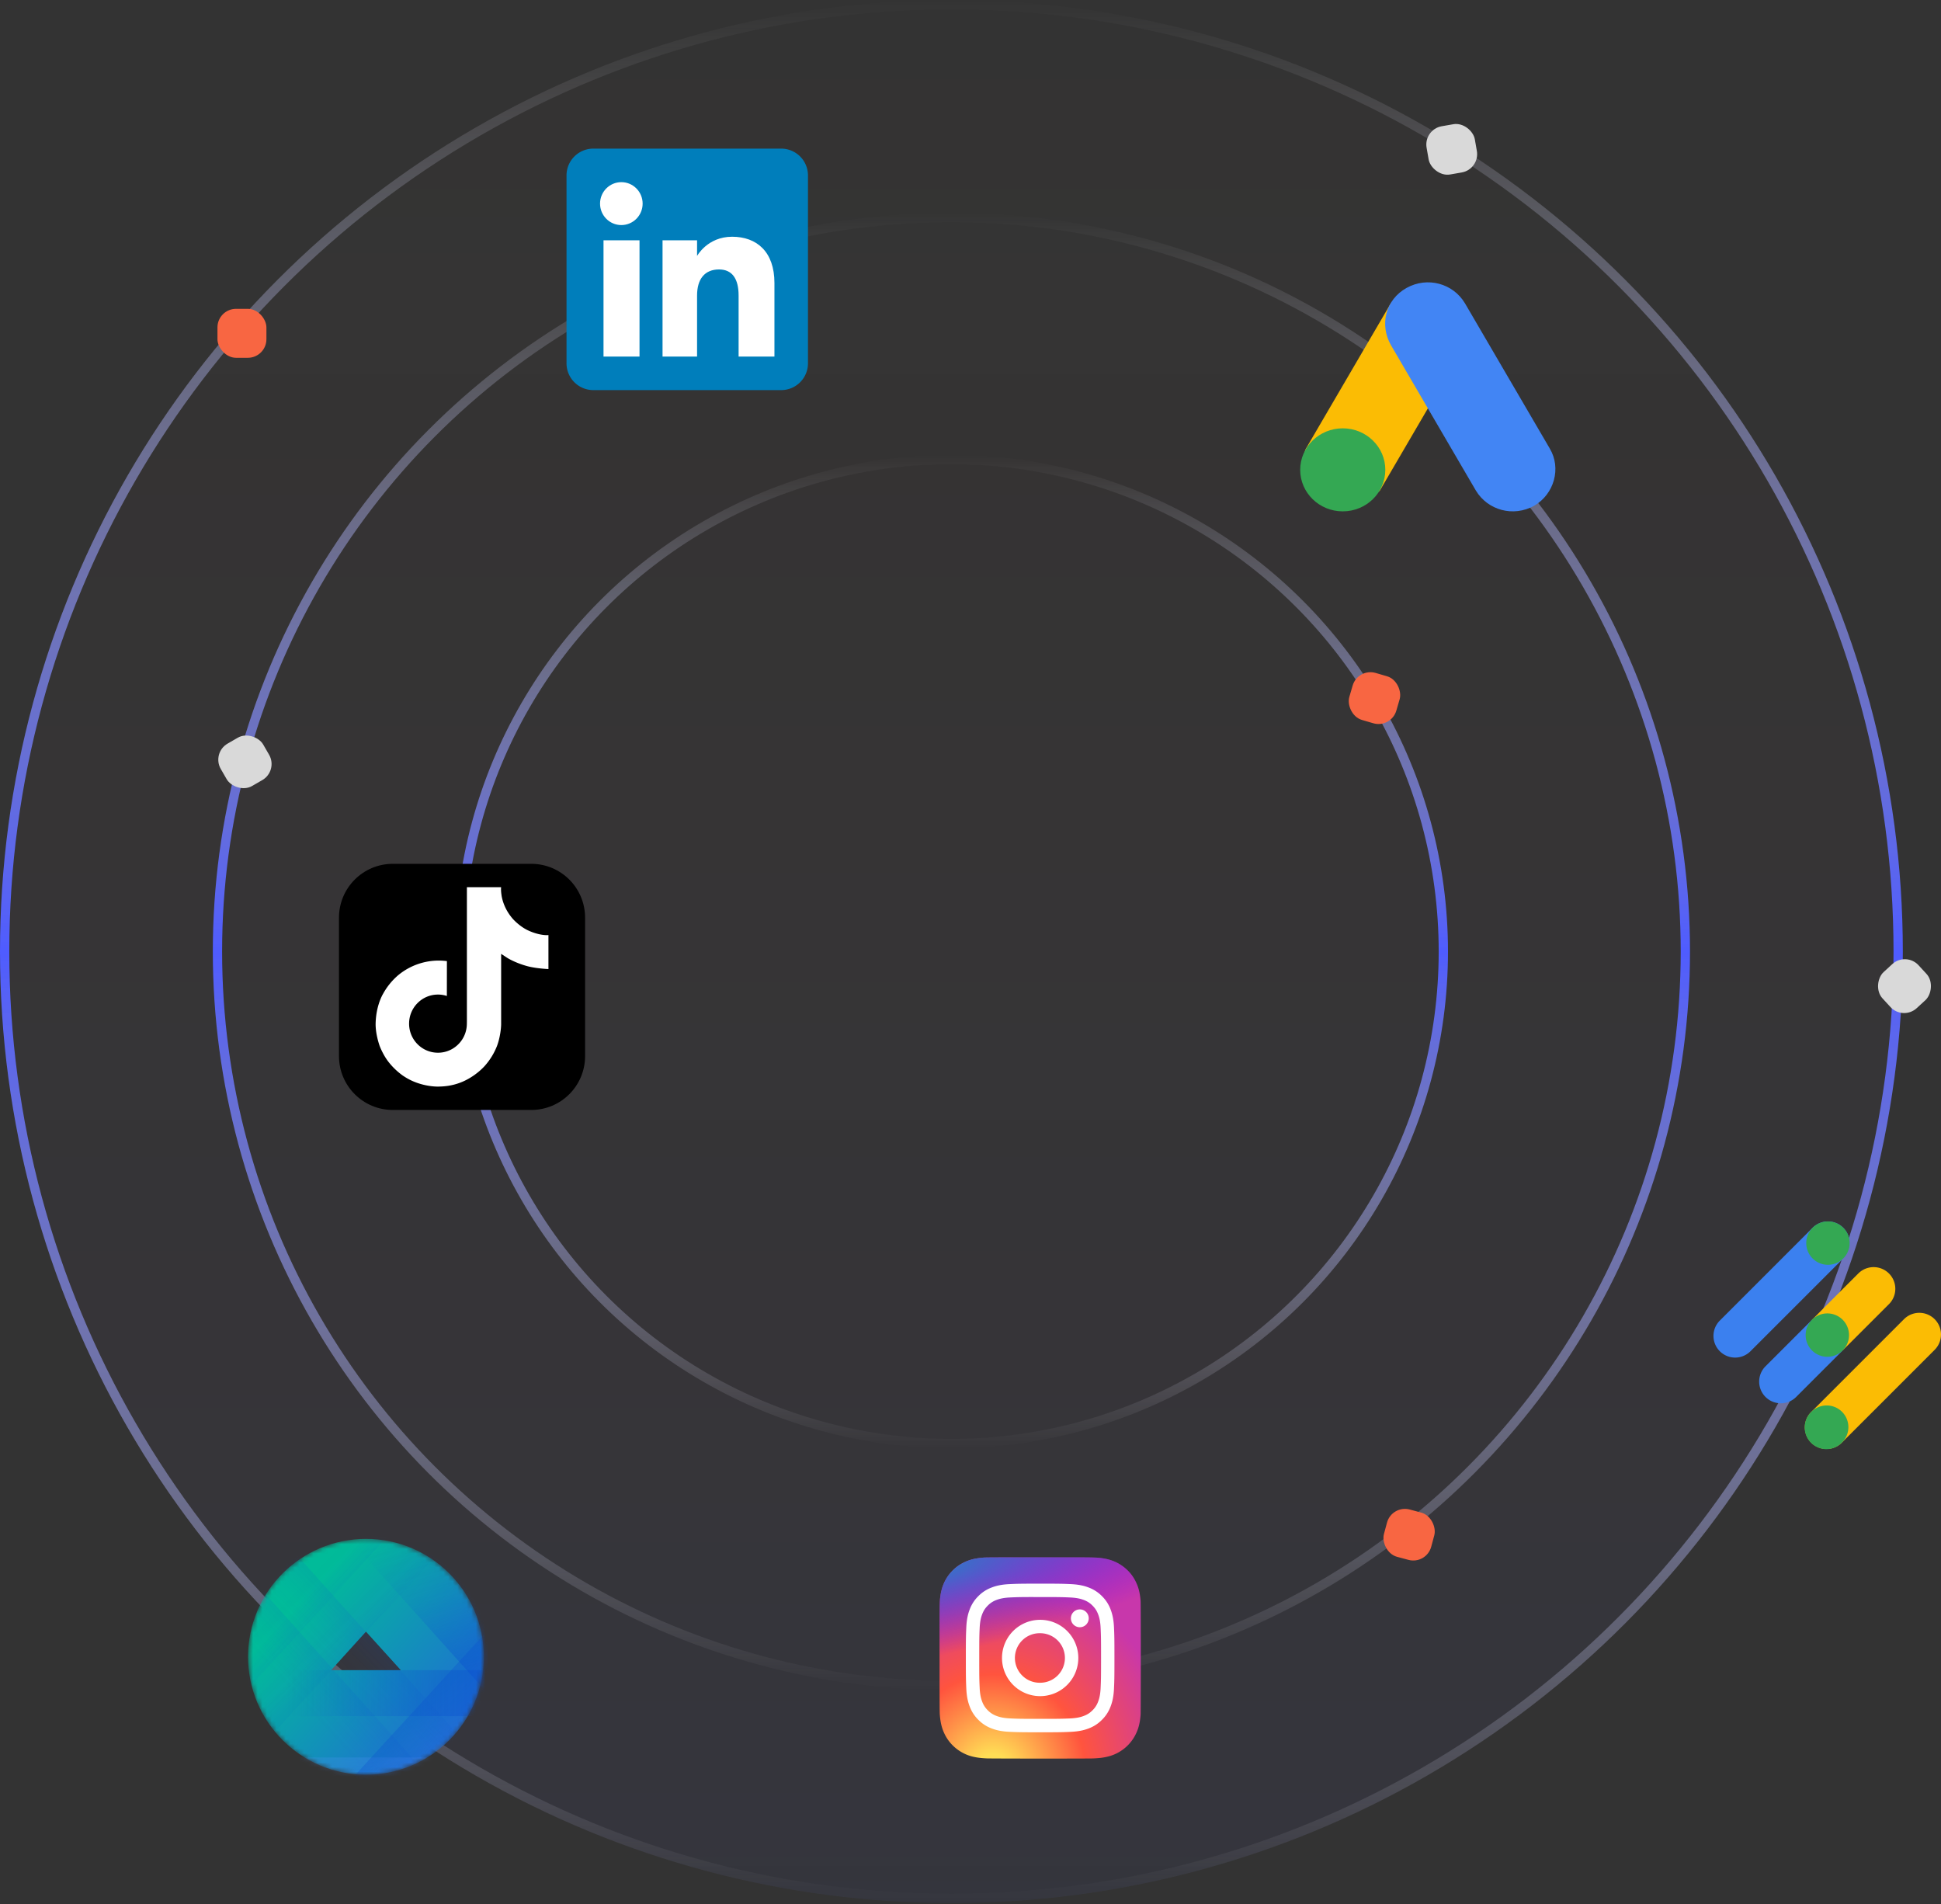 <?xml version="1.0" encoding="UTF-8"?> <svg xmlns="http://www.w3.org/2000/svg" width="418" height="410" fill="none"><rect width="100%" height="100%" fill="#333333" stroke="none"/><circle cx="204.889" cy="204.889" r="204.889" fill="url(#a)"></circle><circle cx="204.889" cy="204.889" r="203.889" stroke="url(#b)" stroke-width="2"></circle><circle cx="204.889" cy="204.889" r="158.058" stroke="url(#c)" stroke-width="2"></circle><circle cx="204.889" cy="204.889" r="105.938" stroke="url(#d)" stroke-width="2"></circle><g clip-path="url(#e)"><mask id="f" width="52" height="52" x="53" y="331" maskUnits="userSpaceOnUse" style="mask-type:luminance"><path fill="#fff" d="M104.199 356.742c0 14.013-11.378 25.391-25.39 25.391-14.015 0-25.392-11.378-25.392-25.391 0-14.013 11.377-25.39 25.391-25.39 14.013 0 25.391 11.377 25.391 25.39Z"></path></mask><g mask="url(#f)"><path fill="url(#g)" fill-rule="evenodd" d="M78.808 331.352c14.013 0 25.391 11.377 25.391 25.39s-11.378 25.391-25.39 25.391c-14.014 0-25.392-11.378-25.392-25.391 0-14.013 11.378-25.39 25.391-25.39Zm0 19.979-7.507 8.296h15.014l-7.507-8.296Z" clip-rule="evenodd"></path><path fill="url(#h)" d="m105.472 298.378 41.605 46.393-33.185 29.76-41.605-46.393 33.185-29.76Z"></path><path fill="url(#i)" d="M63.864 417.467 22.26 371.075l33.185-29.76 41.604 46.392-33.185 29.76Z"></path><path fill="url(#j)" d="m71.326 409.834-41.605-46.392 33.185-29.76 41.605 46.392-33.184 29.76Z"></path><path fill="url(#k)" d="M46.22 378.432h62.316v44.575H46.22v-44.575Z"></path><path fill="url(#l)" d="m100.328 422.169 42.096-45.949-32.867-30.111-42.096 45.948 32.867 30.112Z"></path><path fill="url(#m)" d="m57.081 293.634-42.095 45.948 32.867 30.111 42.095-45.948-32.867-30.111Z"></path><path fill="url(#n)" d="m64.539 301.091-42.096 45.948L55.31 377.15l42.095-45.948-32.866-30.111Z"></path><path fill="url(#o)" d="M52.7 359.63h52.63v9.888H52.7v-9.888Z"></path></g></g><rect width="10.543" height="10.543" x="45.547" y="162.115" fill="#D9D9D9" rx="4" transform="rotate(-30 45.547 162.115)"></rect><rect width="10.543" height="10.543" x="46.83" y="66.499" fill="#F86642" rx="4"></rect><rect width="10.543" height="10.543" x="306.536" y="27.87" fill="#D9D9D9" rx="4" transform="rotate(-9.885 306.536 27.87)"></rect><rect width="10.543" height="10.543" x="292.414" y="143.782" fill="#F86642" rx="4" transform="rotate(16.259 292.414 143.782)"></rect><rect width="10.543" height="10.543" x="299.728" y="323.999" fill="#F86642" rx="4" transform="rotate(15 299.728 323.999)"></rect><rect width="10.543" height="10.543" x="410.453" y="204.889" fill="#D9D9D9" rx="4" transform="rotate(47.419 410.453 204.889)"></rect><g fill-rule="evenodd" clip-path="url(#p)" clip-rule="evenodd"><path fill="#007EBB" d="M127.778 84h40.444A5.778 5.778 0 0 0 174 78.222V37.778A5.778 5.778 0 0 0 168.222 32h-40.444A5.778 5.778 0 0 0 122 37.778v40.444A5.778 5.778 0 0 0 127.778 84Z"></path><path fill="#fff" d="M166.778 76.778h-7.717V63.635c0-3.604-1.369-5.617-4.221-5.617-3.103 0-4.724 2.095-4.724 5.617v13.143h-7.436V51.74h7.436v3.372s2.236-4.137 7.549-4.137c5.311 0 9.113 3.243 9.113 9.95v15.852Zm-32.97-28.316c-2.533 0-4.586-2.068-4.586-4.62 0-2.551 2.053-4.62 4.586-4.62 2.533 0 4.584 2.069 4.584 4.62 0 2.552-2.051 4.62-4.584 4.62Zm-3.84 28.316h7.754V51.74h-7.754v25.037Z"></path></g><g clip-path="url(#q)"><path fill="#FBBC04" d="m416.632 290.651-19.981 19.981a4.668 4.668 0 0 1-6.602-6.602l19.983-19.983a4.668 4.668 0 1 1 6.6 6.604Z"></path><path fill="#34A853" d="M396.651 310.634a4.67 4.67 0 1 0-6.604-6.604 4.67 4.67 0 1 0 6.604 6.604Z"></path><path fill="#FBBC04" d="m400.191 274.208-9.992 9.991 6.602 6.602 9.993-9.99a4.668 4.668 0 1 0-6.603-6.603Z"></path><path fill="#3B80EF" d="m386.811 300.794 9.99-9.991-6.602-6.602-9.991 9.99a4.672 4.672 0 0 0 0 6.603 4.672 4.672 0 0 0 6.603 0Z"></path><path fill="#34A853" d="M396.825 290.78a4.67 4.67 0 1 0-6.607-6.604 4.67 4.67 0 0 0 6.607 6.604Z"></path><path fill="#3B80EF" d="m396.953 270.97-19.983 19.983a4.668 4.668 0 0 1-6.602-6.602l19.983-19.983a4.668 4.668 0 0 1 6.602 6.602Z"></path><path fill="#34A853" d="M393.651 272.34a4.67 4.67 0 1 0 0-9.34 4.67 4.67 0 0 0 0 9.34Z"></path></g><g clip-path="url(#r)"><path fill="#000" d="M114.406 186H84.594C78.19 186 73 191.191 73 197.594v29.812C73 233.809 78.19 239 84.594 239h29.812c6.403 0 11.594-5.191 11.594-11.594v-29.812c0-6.403-5.191-11.594-11.594-11.594Z"></path><path fill="#fff" d="M113.473 200.214a9.737 9.737 0 0 1-.845-.492 11.888 11.888 0 0 1-2.171-1.845c-1.619-1.852-2.224-3.732-2.447-5.047h.009c-.186-1.093-.109-1.799-.097-1.799h-7.374v28.515c0 .383 0 .761-.017 1.135 0 .047-.004.089-.007.14 0 .02 0 .042-.004.063v.016a6.264 6.264 0 0 1-3.15 4.97 6.158 6.158 0 0 1-3.052.805c-3.436 0-6.22-2.801-6.22-6.261s2.784-6.262 6.22-6.262a6.166 6.166 0 0 1 1.915.303l.01-7.508a13.692 13.692 0 0 0-10.555 3.088 14.475 14.475 0 0 0-3.159 3.893c-.31.537-1.485 2.694-1.628 6.194-.09 1.987.508 4.045.792 4.896v.017c.179.501.872 2.211 2.002 3.652a14.975 14.975 0 0 0 3.194 3.013v-.017l.018.017c3.57 2.426 7.528 2.267 7.528 2.267.686-.028 2.98 0 5.587-1.235 2.892-1.37 4.537-3.41 4.537-3.41a14.169 14.169 0 0 0 2.473-4.109c.667-1.754.89-3.858.89-4.698v-15.128c.089.053 1.281.841 1.281.841s1.716 1.101 4.395 1.817c1.921.51 4.51.617 4.51.617v-7.32c-.907.098-2.749-.188-4.635-1.128Z"></path></g><path fill="#FBBC04" d="m281.265 96.544 18.26-31.26c2.319 1.365 14.016 7.838 15.904 9.069l-18.26 31.262c-1.997 2.638-18.434-5.067-15.904-9.073v.002Z"></path><path fill="#4285F4" d="m333.729 96.543-18.26-31.259c-2.553-4.248-8.051-5.792-12.567-3.283-4.515 2.51-5.89 7.915-3.337 12.353l18.26 31.262c2.552 4.247 8.05 5.791 12.566 3.281 4.319-2.509 5.891-8.105 3.338-12.35v-.004Z"></path><path fill="#34A853" d="M289.166 110.106c5.062 0 9.166-4.002 9.166-8.939 0-4.936-4.104-8.938-9.166-8.938S280 96.23 280 101.167c0 4.937 4.104 8.939 9.166 8.939Z"></path><g clip-path="url(#s)"><path fill="url(#t)" d="M224.011 335.333c-9.047 0-11.693.01-12.208.052-1.856.155-3.012.447-4.27 1.074a8.649 8.649 0 0 0-2.49 1.822c-1.375 1.428-2.208 3.184-2.51 5.271-.147 1.013-.189 1.22-.198 6.396-.003 1.725 0 3.996 0 7.042 0 9.04.01 11.683.053 12.196.15 1.807.434 2.944 1.034 4.187 1.146 2.38 3.336 4.167 5.916 4.833.893.23 1.88.357 3.147.417.536.023 6.006.04 11.479.04 5.473 0 10.947-.007 11.47-.033 1.467-.069 2.318-.184 3.26-.427a9.074 9.074 0 0 0 5.916-4.843c.589-1.214.887-2.394 1.022-4.106.029-.373.042-6.326.042-12.27 0-5.945-.014-11.887-.043-12.26-.137-1.74-.435-2.91-1.042-4.147a8.61 8.61 0 0 0-1.855-2.541c-1.434-1.369-3.187-2.203-5.276-2.504-1.013-.146-1.214-.19-6.394-.199h-7.053Z"></path><path fill="url(#u)" d="M224.011 335.333c-9.047 0-11.693.01-12.208.052-1.856.155-3.012.447-4.27 1.074a8.649 8.649 0 0 0-2.49 1.822c-1.375 1.428-2.208 3.184-2.51 5.271-.147 1.013-.189 1.22-.198 6.396-.003 1.725 0 3.996 0 7.042 0 9.04.01 11.683.053 12.196.15 1.807.434 2.944 1.034 4.187 1.146 2.38 3.336 4.167 5.916 4.833.893.23 1.88.357 3.147.417.536.023 6.006.04 11.479.04 5.473 0 10.947-.007 11.47-.033 1.467-.069 2.318-.184 3.26-.427a9.074 9.074 0 0 0 5.916-4.843c.589-1.214.887-2.394 1.022-4.106.029-.373.042-6.326.042-12.27 0-5.945-.014-11.887-.043-12.26-.137-1.74-.435-2.91-1.042-4.147a8.61 8.61 0 0 0-1.855-2.541c-1.434-1.369-3.187-2.203-5.276-2.504-1.013-.146-1.214-.19-6.394-.199h-7.053Z"></path><path fill="#fff" d="M224.001 341c-4.346 0-4.891.019-6.598.097-1.703.078-2.865.347-3.883.743a7.834 7.834 0 0 0-2.834 1.845 7.853 7.853 0 0 0-1.847 2.834c-.396 1.018-.666 2.181-.743 3.883-.076 1.707-.096 2.253-.096 6.598s.019 4.889.096 6.596c.079 1.703.348 2.866.744 3.883a7.834 7.834 0 0 0 1.845 2.834 7.844 7.844 0 0 0 2.833 1.847c1.018.396 2.181.665 3.884.743 1.707.078 2.252.097 6.597.097 4.345 0 4.889-.019 6.595-.097 1.704-.078 2.868-.347 3.886-.743a7.832 7.832 0 0 0 2.832-1.847 7.85 7.85 0 0 0 1.846-2.834c.394-1.017.664-2.18.744-3.883.076-1.707.096-2.251.096-6.596 0-4.345-.02-4.891-.096-6.597-.08-1.704-.35-2.866-.744-3.884a7.85 7.85 0 0 0-1.846-2.834 7.817 7.817 0 0 0-2.833-1.845c-1.02-.396-2.184-.665-3.887-.743-1.707-.078-2.25-.097-6.596-.097h.005Zm-1.436 2.883h1.436c4.271 0 4.778.016 6.465.092 1.56.072 2.406.332 2.97.551a4.95 4.95 0 0 1 1.839 1.197c.56.56.907 1.093 1.197 1.84.219.563.48 1.41.551 2.97.077 1.687.094 2.193.094 6.463s-.017 4.777-.094 6.464c-.071 1.56-.332 2.406-.551 2.97a4.954 4.954 0 0 1-1.197 1.838c-.56.56-1.092.906-1.839 1.196-.563.22-1.41.48-2.97.552-1.687.076-2.194.093-6.465.093-4.273 0-4.779-.017-6.466-.093-1.559-.072-2.406-.333-2.97-.552a4.954 4.954 0 0 1-1.84-1.197 4.965 4.965 0 0 1-1.198-1.839c-.219-.563-.48-1.41-.551-2.97-.076-1.686-.092-2.193-.092-6.466 0-4.272.016-4.776.092-6.463.072-1.56.332-2.407.551-2.971.29-.746.638-1.28 1.198-1.84a4.966 4.966 0 0 1 1.84-1.197c.564-.22 1.411-.48 2.97-.552 1.476-.066 2.048-.086 5.03-.09v.004Zm9.976 2.657a1.92 1.92 0 1 0 0 3.841 1.92 1.92 0 0 0 0-3.842v.001Zm-8.54 2.243a8.217 8.217 0 1 0 0 16.434 8.217 8.217 0 0 0 0-16.434Zm0 2.884a5.333 5.333 0 1 1 0 10.666 5.334 5.334 0 1 1 0-10.666Z"></path></g><defs><linearGradient id="a" x1="204.889" x2="204.889" y1="0" y2="409.778" gradientUnits="userSpaceOnUse"><stop stop-color="#F86642" stop-opacity="0"></stop><stop offset="1" stop-color="#4F5CFF" stop-opacity=".05"></stop></linearGradient><linearGradient id="b" x1="204.889" x2="204.889" y1="0" y2="409.778" gradientUnits="userSpaceOnUse"><stop stop-color="#fff" stop-opacity="0"></stop><stop offset=".5" stop-color="#4F5CFF"></stop><stop offset="1" stop-color="#fff" stop-opacity="0"></stop></linearGradient><linearGradient id="c" x1="204.889" x2="204.889" y1="45.83" y2="363.947" gradientUnits="userSpaceOnUse"><stop stop-color="#fff" stop-opacity="0"></stop><stop offset=".5" stop-color="#4F5CFF"></stop><stop offset="1" stop-color="#fff" stop-opacity="0"></stop></linearGradient><linearGradient id="d" x1="204.889" x2="204.889" y1="97.951" y2="311.827" gradientUnits="userSpaceOnUse"><stop stop-color="#fff" stop-opacity="0"></stop><stop offset=".5" stop-color="#4F5CFF"></stop><stop offset="1" stop-color="#fff" stop-opacity="0"></stop></linearGradient><linearGradient id="g" x1="63.305" x2="95.61" y1="346.176" y2="374.479" gradientUnits="userSpaceOnUse"><stop stop-color="#01BB99"></stop><stop offset="1" stop-color="#206ED4"></stop></linearGradient><linearGradient id="h" x1="102.824" x2="93.847" y1="358.443" y2="328.949" gradientUnits="userSpaceOnUse"><stop stop-color="#094FCF" stop-opacity=".4"></stop><stop offset=".53" stop-color="#094FCF" stop-opacity=".11"></stop><stop offset="1" stop-color="#094FCF" stop-opacity="0"></stop></linearGradient><linearGradient id="i" x1="75.084" x2="67.823" y1="363.242" y2="369.887" gradientUnits="userSpaceOnUse"><stop stop-color="#094FCF" stop-opacity=".1"></stop><stop offset=".53" stop-color="#094FCF" stop-opacity=".03"></stop><stop offset="1" stop-color="#094FCF" stop-opacity="0"></stop></linearGradient><linearGradient id="j" x1="82.611" x2="75.751" y1="355.626" y2="362.3" gradientUnits="userSpaceOnUse"><stop stop-color="#094FCF" stop-opacity=".1"></stop><stop offset=".53" stop-color="#094FCF" stop-opacity=".03"></stop><stop offset="1" stop-color="#094FCF" stop-opacity="0"></stop></linearGradient><linearGradient id="k" x1="76.28" x2="76.652" y1="378.584" y2="401.266" gradientUnits="userSpaceOnUse"><stop stop-color="#5994FE" stop-opacity=".2"></stop><stop offset="1" stop-color="#5994FE" stop-opacity="0"></stop></linearGradient><linearGradient id="l" x1="89.807" x2="97.055" y1="368.105" y2="374.691" gradientUnits="userSpaceOnUse"><stop stop-color="#094FCF" stop-opacity=".3"></stop><stop offset="1" stop-color="#094FCF" stop-opacity="0"></stop></linearGradient><linearGradient id="m" x1="68.091" x2="63.046" y1="347.538" y2="342.63" gradientUnits="userSpaceOnUse"><stop stop-color="#094FCF" stop-opacity=".05"></stop><stop offset=".53" stop-color="#094FCF" stop-opacity=".01"></stop><stop offset="1" stop-color="#094FCF" stop-opacity="0"></stop></linearGradient><linearGradient id="n" x1="75.486" x2="70.793" y1="354.844" y2="349.889" gradientUnits="userSpaceOnUse"><stop stop-color="#094FCF" stop-opacity=".05"></stop><stop offset=".53" stop-color="#094FCF" stop-opacity=".01"></stop><stop offset="1" stop-color="#094FCF" stop-opacity="0"></stop></linearGradient><linearGradient id="o" x1="103.203" x2="61.818" y1="364.121" y2="363.964" gradientUnits="userSpaceOnUse"><stop stop-color="#094FCF" stop-opacity=".4"></stop><stop offset="1" stop-color="#094FCF" stop-opacity="0"></stop></linearGradient><clipPath id="e"><path fill="#fff" d="M53 331h52v52H53z"></path></clipPath><clipPath id="p"><path fill="#fff" d="M122 32h52v52h-52z"></path></clipPath><clipPath id="q"><path fill="#fff" d="M369 263h49v49h-49z"></path></clipPath><clipPath id="r"><path fill="#fff" d="M73 186h53v53H73z"></path></clipPath><clipPath id="s"><path fill="#fff" d="M202 335h44v44h-44z"></path></clipPath><radialGradient id="t" cx="0" cy="0" r="1" gradientTransform="matrix(0 -42.943 39.95 0 213.846 382)" gradientUnits="userSpaceOnUse"><stop stop-color="#FD5"></stop><stop offset=".1" stop-color="#FD5"></stop><stop offset=".5" stop-color="#FF543E"></stop><stop offset="1" stop-color="#C837AB"></stop></radialGradient><radialGradient id="u" cx="0" cy="0" r="1" gradientTransform="matrix(3.769 18.822 -77.603 15.539 195.074 338.455)" gradientUnits="userSpaceOnUse"><stop stop-color="#3771C8"></stop><stop offset=".128" stop-color="#3771C8"></stop><stop offset="1" stop-color="#60F" stop-opacity="0"></stop></radialGradient></defs></svg> 